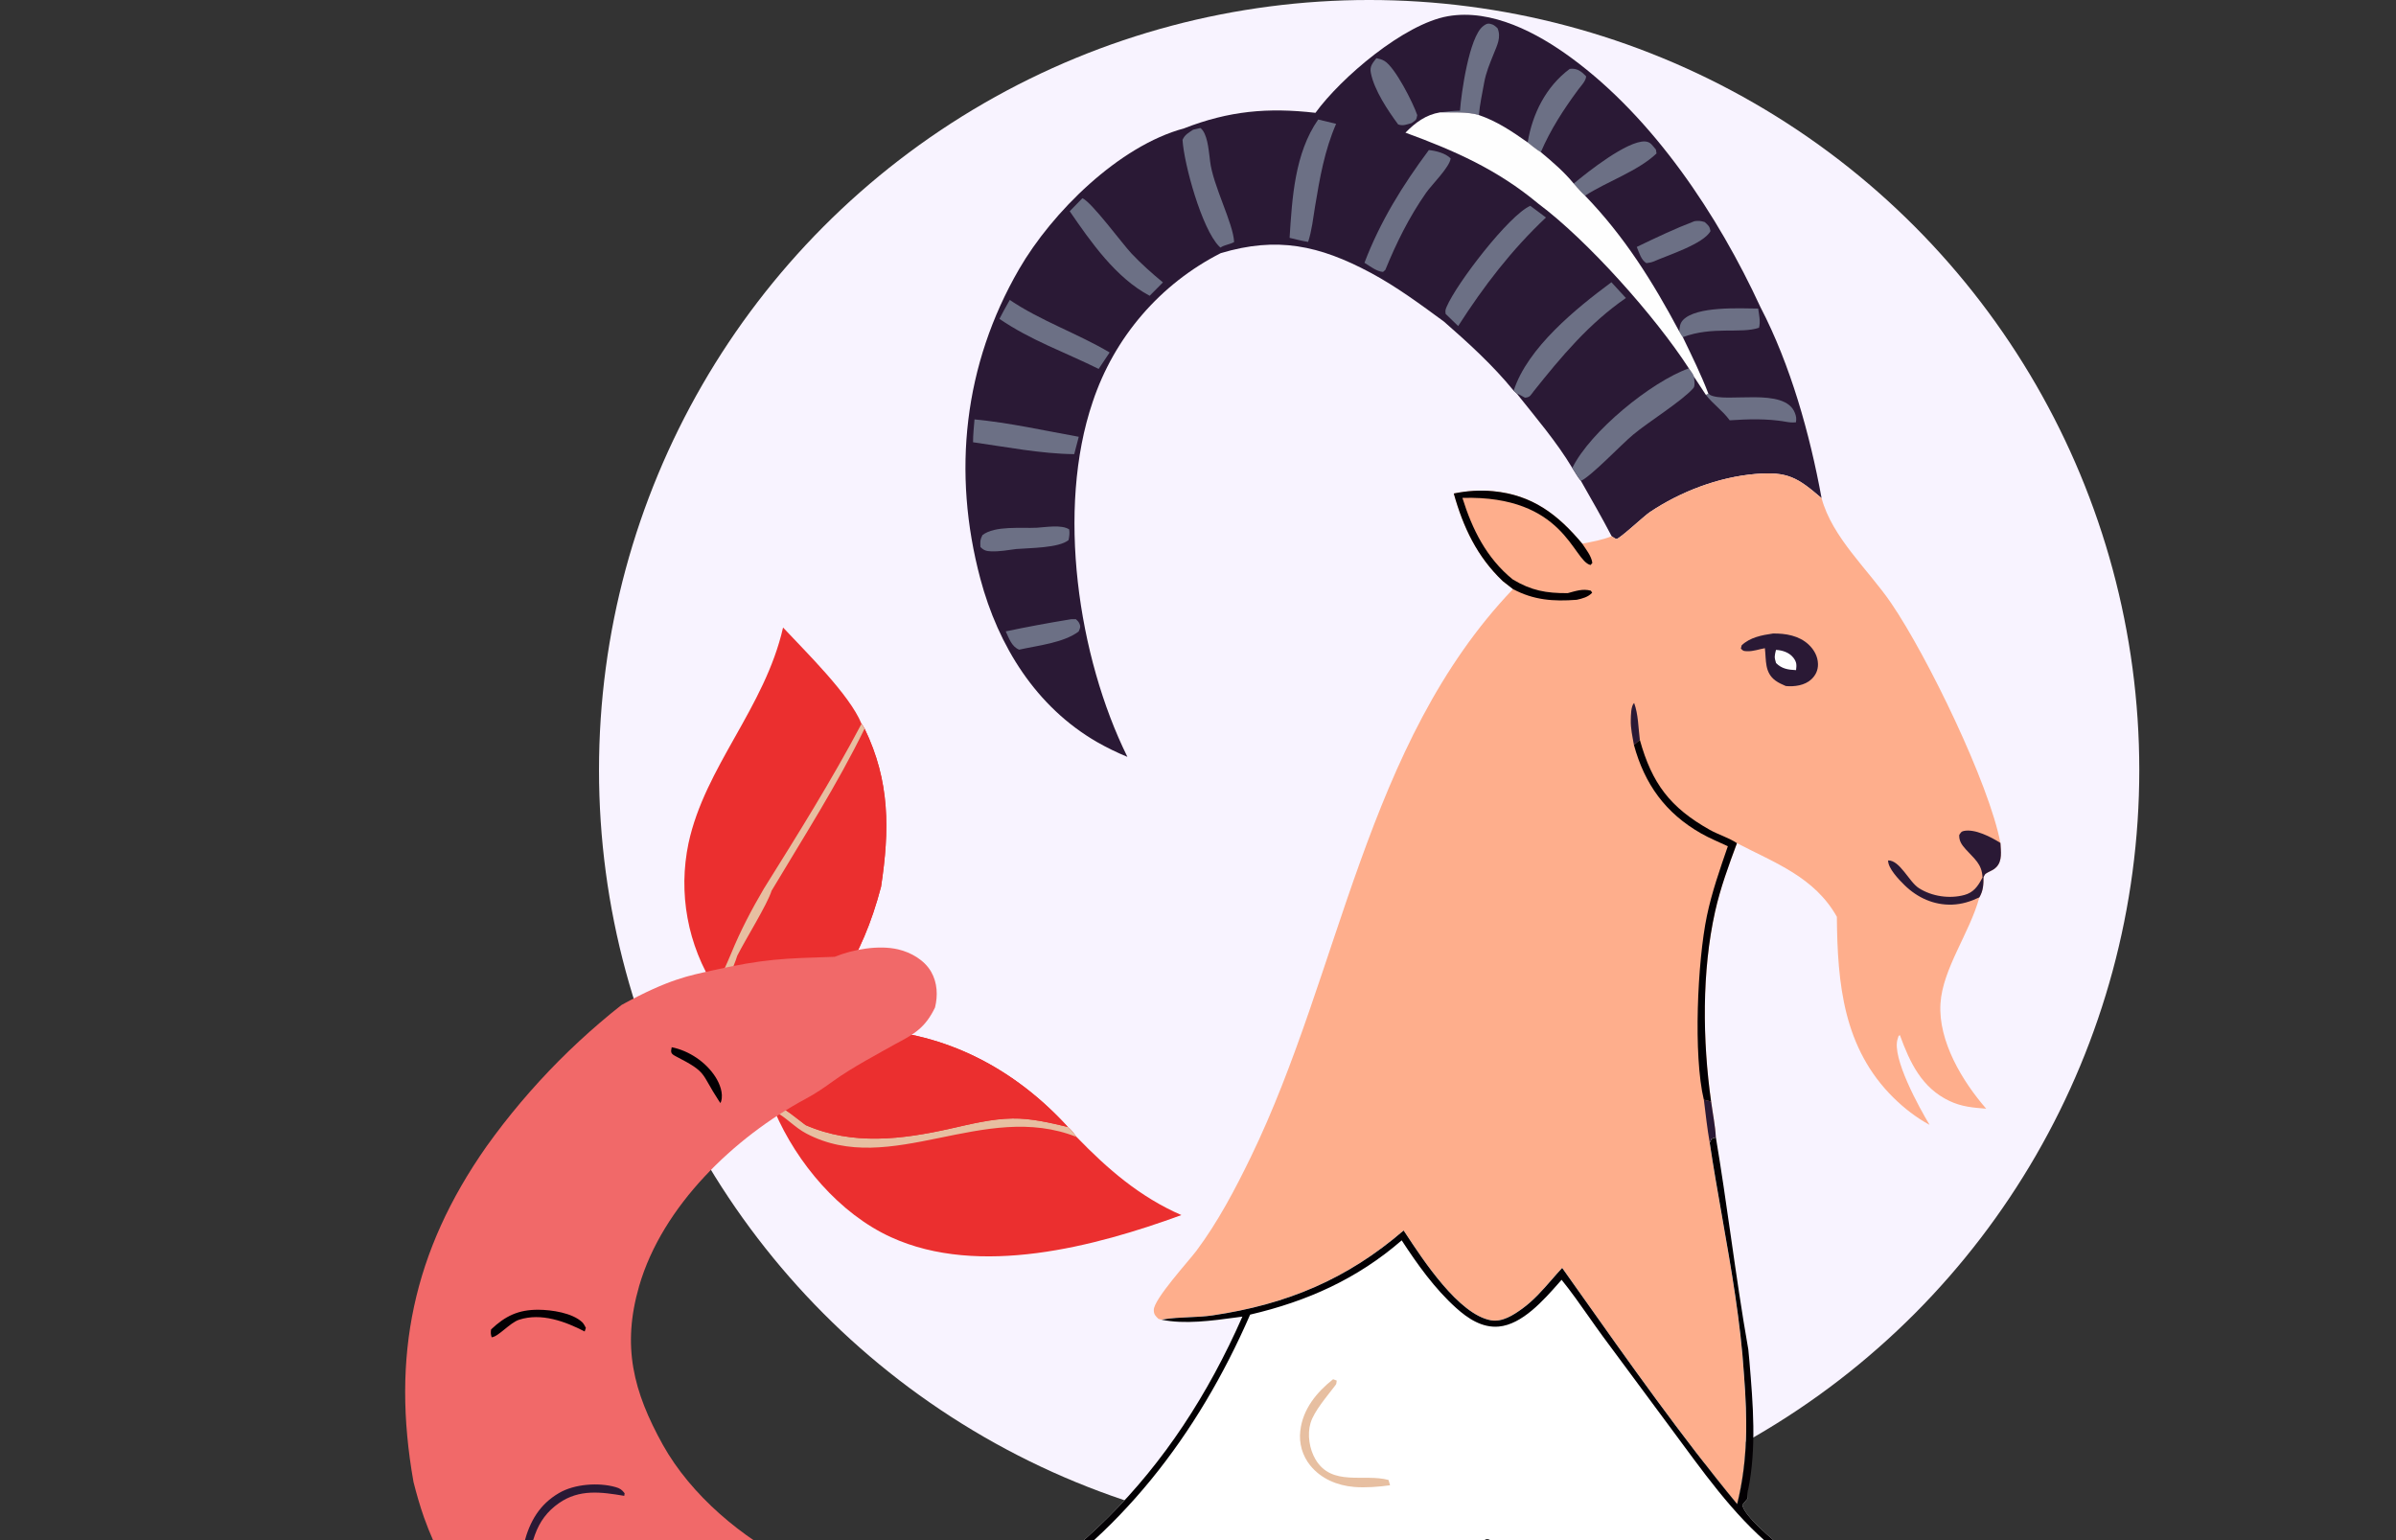 <svg width="140" height="90" viewBox="0 0 140 90" fill="none" xmlns="http://www.w3.org/2000/svg">
<rect x="0" y="0" width="140" height="90" fill="#333333" stroke="none"/>
<g clip-path="url(#clip0_202_20652)">
<circle cx="80" cy="45" r="45" fill="#F8F3FF"/>
<path d="M51.48 51.818C50.349 56.144 48.592 58.277 45.947 61.667C44.667 60.646 43.425 59.64 42.324 58.419C42.141 58.192 41.957 57.966 41.784 57.73C41.684 57.576 41.589 57.419 41.498 57.26C41.406 57.101 41.318 56.939 41.235 56.776C41.151 56.612 41.071 56.447 40.995 56.28C40.92 56.112 40.848 55.943 40.781 55.772C40.713 55.602 40.65 55.429 40.591 55.255C40.532 55.081 40.477 54.906 40.426 54.73C40.376 54.553 40.329 54.375 40.287 54.197C40.245 54.018 40.208 53.838 40.175 53.657C40.142 53.477 40.113 53.295 40.088 53.114C40.064 52.931 40.044 52.749 40.028 52.566C40.013 52.383 40.002 52.2 39.995 52.016C39.988 51.833 39.986 51.649 39.988 51.465C39.991 51.282 39.998 51.098 40.009 50.915C40.02 50.732 40.035 50.549 40.056 50.366C40.076 50.184 40.1 50.002 40.129 49.82C40.158 49.639 40.191 49.458 40.229 49.279C41.192 44.799 44.687 41.369 45.755 36.67C47.044 38.057 49.648 40.586 50.339 42.295L50.518 42.578C52.011 45.654 51.981 48.516 51.48 51.818Z" fill="#EB2F2F"/>
<path d="M51.481 51.817C50.35 56.143 48.593 58.276 45.949 61.666C44.668 60.645 43.426 59.64 42.325 58.419C42.142 58.191 41.958 57.965 41.785 57.73C42.138 57.07 42.434 56.397 42.725 55.709C43.267 54.386 43.909 53.163 44.632 51.932C46.604 48.777 48.602 45.585 50.34 42.295L50.519 42.578C52.011 45.653 51.982 48.515 51.481 51.817Z" fill="#EB2F2F"/>
<path d="M42.325 58.419C42.142 58.191 41.958 57.965 41.785 57.73C42.138 57.07 42.434 56.397 42.725 55.709C43.267 54.386 43.909 53.163 44.632 51.932C46.603 48.777 48.602 45.585 50.34 42.295L50.519 42.578C48.927 45.836 46.944 48.935 45.086 52.048C44.827 52.87 43.566 54.88 43.079 55.848C42.88 56.547 42.19 57.757 42.325 58.419Z" fill="#E7BFA1"/>
<path d="M69.031 71.005C63.99 72.849 57.207 74.65 52.059 72.296C49.048 70.92 46.557 67.958 45.269 64.955L45.155 64.65C45.048 64.218 44.947 63.785 44.834 63.355C45.925 62.423 47.734 60.763 48.972 60.165C49.537 60.131 50.096 60.121 50.661 60.145C55.294 60.34 59.302 62.472 62.396 65.856C62.597 66.009 62.749 66.243 62.907 66.441C64.728 68.322 66.601 69.945 69.031 71.005Z" fill="#EB2F2F"/>
<path d="M62.907 66.441C57.508 64.289 52.034 68.838 47.115 66.239C46.437 65.886 45.916 65.272 45.269 64.955L45.154 64.651C45.201 64.637 45.246 64.615 45.294 64.61C45.658 64.572 46.73 65.502 47.073 65.747C49.828 66.946 52.702 66.588 55.547 65.949C56.725 65.685 57.944 65.378 59.158 65.36C60.254 65.344 61.335 65.606 62.395 65.856C62.596 66.01 62.748 66.244 62.907 66.441Z" fill="#E7BFA1"/>
<path d="M62.397 65.856C61.336 65.606 60.255 65.344 59.159 65.36C57.945 65.378 56.726 65.684 55.548 65.949C52.703 66.587 49.83 66.946 47.074 65.747C46.731 65.502 45.66 64.571 45.295 64.61C45.247 64.615 45.202 64.637 45.155 64.65C45.049 64.219 44.948 63.785 44.834 63.355C45.925 62.423 47.734 60.764 48.972 60.165C49.537 60.131 50.096 60.122 50.662 60.145C55.294 60.34 59.302 62.472 62.397 65.856Z" fill="#EB2F2F"/>
<path d="M24.162 86.604C24.338 87.301 24.534 87.987 24.772 88.665C27.355 96 37.221 107.511 46.665 111.962C53.968 115.404 60.689 116.406 68.681 116.02C70.728 115.921 72.983 115.858 74.924 115.163L74.918 114.721C72.655 111.838 71.029 106.647 70.766 102.965C70.64 101.211 70.793 99.359 71.008 97.614C71.337 94.945 72.086 92.42 72.818 89.842C72.376 89.993 70.425 90.779 70.043 90.576C70.015 90.561 69.991 90.539 69.965 90.52C67.941 91.201 65.927 92.03 63.873 92.604C58.161 94.2 51.734 94.059 46.367 91.379C43.362 89.878 40.389 87.395 38.732 84.432C36.999 81.308 36.326 78.666 37.348 75.144C38.701 70.479 42.9 66.456 47.084 64.207C47.646 63.909 48.173 63.545 48.688 63.172C49.79 62.375 51.367 61.546 52.359 60.986C53.462 60.409 54.077 60.029 54.634 58.875C54.806 58.18 54.773 57.426 54.409 56.79C54.014 56.1 53.226 55.651 52.471 55.476C51.333 55.212 49.848 55.475 48.772 55.912C45.79 56.009 44.672 56.021 41.549 56.726C40.3 57.008 39.095 57.2 36.316 58.727C35.887 59.065 35.465 59.412 35.05 59.767C34.635 60.122 34.227 60.486 33.827 60.858C33.426 61.229 33.033 61.609 32.648 61.996C32.263 62.384 31.886 62.779 31.517 63.182C31.148 63.585 30.787 63.995 30.434 64.412C30.082 64.83 29.738 65.254 29.402 65.685C29.067 66.117 28.74 66.555 28.423 66.999C24.131 73.118 22.858 79.265 24.162 86.604Z" fill="#F16969"/>
<path d="M42.095 64.462C42.109 64.426 42.126 64.392 42.137 64.356C42.278 63.889 42.053 63.321 41.803 62.93C41.244 62.058 40.258 61.398 39.248 61.196C39.186 61.486 39.185 61.571 39.482 61.723C41.374 62.696 40.917 62.673 41.987 64.301L42.095 64.462Z" fill="#030003"/>
<path d="M34.163 77.807L34.232 77.594C34.177 77.494 34.108 77.349 34.022 77.267C33.437 76.717 32.236 76.543 31.467 76.537C30.289 76.529 29.523 76.902 28.694 77.687C28.667 77.897 28.673 77.952 28.727 78.146C29.117 78.119 29.791 77.294 30.335 77.119C31.627 76.702 33.016 77.216 34.163 77.807Z" fill="#030003"/>
<path d="M36.476 87.412L36.497 87.259C36.331 87.048 36.228 86.974 35.967 86.9C34.974 86.618 33.574 86.717 32.672 87.242C31.523 87.91 30.954 88.909 30.63 90.151C30.659 90.338 30.695 90.408 30.822 90.548C31.066 90.384 31.153 89.971 31.256 89.687C31.538 88.909 31.969 88.322 32.653 87.842C33.85 87.003 35.129 87.185 36.476 87.412Z" fill="#2A1935"/>
<path d="M76.863 6.593C78.347 4.548 82.036 1.394 84.606 0.947C87.166 0.501 89.832 1.925 91.824 3.389C96.628 6.92 100.387 12.582 102.862 17.943C104.623 21.326 105.75 25.36 106.436 29.11C105.043 27.917 104.47 27.539 102.577 27.697C100.416 27.878 98.183 28.73 96.388 29.936C96.072 30.148 94.63 31.495 94.456 31.494C94.394 31.493 94.221 31.375 94.169 31.334C93.602 30.241 92.982 29.174 92.376 28.103C92.19 27.888 92.029 27.586 91.87 27.347C90.949 25.811 89.733 24.391 88.62 22.992L88.444 22.83C87.232 21.345 85.812 20.05 84.372 18.793C82.989 17.778 81.6 16.749 80.084 15.938C77.084 14.335 74.617 13.807 71.324 14.795C71.106 14.906 70.89 15.023 70.677 15.144C70.465 15.266 70.255 15.392 70.049 15.524C69.842 15.656 69.639 15.792 69.439 15.934C69.239 16.076 69.043 16.222 68.85 16.373C68.657 16.525 68.469 16.68 68.283 16.841C68.098 17.001 67.917 17.166 67.74 17.335C67.563 17.505 67.39 17.678 67.222 17.856C67.053 18.033 66.888 18.215 66.729 18.401C66.569 18.586 66.414 18.776 66.263 18.969C66.113 19.162 65.967 19.359 65.826 19.559C65.685 19.759 65.549 19.963 65.418 20.17C65.287 20.377 65.161 20.587 65.04 20.8C64.919 21.013 64.804 21.229 64.694 21.448C64.583 21.667 64.478 21.888 64.379 22.112C64.279 22.336 64.185 22.562 64.097 22.79C64.008 23.019 63.925 23.249 63.848 23.481C61.715 29.744 62.984 38.384 65.875 44.229C65.263 43.977 64.67 43.687 64.096 43.36C60.533 41.302 58.329 37.744 57.282 33.82C55.624 27.599 56.313 21.309 59.548 15.724C61.472 12.402 65.38 8.525 69.183 7.502C71.807 6.479 74.08 6.273 76.863 6.593Z" fill="#2A1935"/>
<path d="M62.478 36.203C62.601 36.173 62.737 36.184 62.863 36.182C62.918 36.235 62.998 36.305 63.035 36.37C63.168 36.603 63.12 36.68 63.027 36.903C62.141 37.568 60.622 37.724 59.549 37.964C59.108 37.786 58.958 37.298 58.766 36.895C59.998 36.636 61.235 36.406 62.478 36.203Z" fill="#6C7085"/>
<path d="M99.008 12.925C99.244 12.89 99.378 12.907 99.607 12.976C99.83 13.186 99.886 13.206 99.947 13.501C99.549 14.254 97.432 14.922 96.606 15.287C96.473 15.342 96.341 15.354 96.2 15.377C95.893 15.2 95.771 14.748 95.638 14.429C96.75 13.893 97.853 13.366 99.008 12.925Z" fill="#6C7085"/>
<path d="M98.119 19.369C98.149 19.108 98.153 18.894 98.345 18.695C99.128 17.884 101.651 18.02 102.731 18.031C102.786 18.404 102.873 18.779 102.782 19.152C101.706 19.52 100.078 19.045 98.328 19.702C98.266 19.634 98.169 19.45 98.119 19.369Z" fill="#6C7085"/>
<path d="M80.422 3.399C80.598 3.435 80.733 3.467 80.892 3.56C81.511 3.922 82.566 6.002 82.811 6.727C82.759 7.033 82.735 7.009 82.479 7.194C82.177 7.274 81.999 7.373 81.697 7.274C81.093 6.454 80.298 5.271 80.1 4.264C80.021 3.861 80.206 3.694 80.422 3.399Z" fill="#6C7085"/>
<path d="M99.822 23.003C99.851 23.026 99.878 23.054 99.91 23.072C100.811 23.581 104.306 22.58 104.882 24.143C104.959 24.354 104.968 24.451 104.94 24.677C104.718 24.702 104.553 24.682 104.337 24.644C103.276 24.456 102.139 24.489 101.068 24.561C100.649 23.988 100.092 23.615 99.677 23.077L99.822 23.003Z" fill="#6C7085"/>
<path d="M91.954 10.729C92.746 10.065 95.077 8.215 96.121 8.266C96.447 8.282 96.565 8.519 96.757 8.743L96.793 8.968C95.702 10.003 93.9 10.607 92.615 11.434C92.375 11.222 92.168 10.969 91.954 10.729Z" fill="#6C7085"/>
<path d="M60.577 30.839C61.099 30.809 62.035 30.642 62.473 30.936C62.509 31.167 62.483 31.333 62.437 31.561C61.865 32.029 60.163 32.017 59.379 32.083C58.916 32.146 58.389 32.236 57.924 32.219C57.634 32.209 57.488 32.169 57.287 31.964C57.271 31.637 57.263 31.557 57.406 31.267C58.136 30.706 59.675 30.884 60.577 30.839Z" fill="#6C7085"/>
<path d="M89.264 8.323C89.54 6.645 90.332 5.061 91.719 4.026C92.019 3.99 92.229 4.061 92.466 4.257C92.54 4.319 92.609 4.389 92.678 4.456C92.679 4.722 92.362 5.037 92.2 5.258C91.348 6.417 90.603 7.564 90.032 8.891C89.763 8.734 89.512 8.513 89.264 8.323Z" fill="#6C7085"/>
<path d="M85.309 6.468C85.38 5.452 85.846 2.162 86.653 1.534C86.8 1.419 86.897 1.353 87.081 1.394C87.281 1.438 87.356 1.515 87.501 1.649C87.728 2.18 87.477 2.647 87.279 3.144C87.05 3.716 86.827 4.231 86.719 4.841C86.608 5.47 86.467 6.087 86.412 6.725C85.704 6.515 84.884 6.585 84.147 6.567C84.537 6.514 84.916 6.478 85.309 6.468Z" fill="#6C7085"/>
<path d="M56.941 24.508C58.973 24.701 61.023 25.163 63.033 25.524L62.768 26.539C60.825 26.518 58.783 26.116 56.856 25.844C56.855 25.399 56.906 24.951 56.941 24.508Z" fill="#6C7085"/>
<path d="M59.002 17.528C60.806 18.748 62.957 19.483 64.837 20.597L64.195 21.558C62.236 20.585 60.218 19.884 58.398 18.633C58.585 18.257 58.796 17.894 59.002 17.528Z" fill="#6C7085"/>
<path d="M63.246 11.582C63.807 11.83 65.576 14.245 66.118 14.818C66.693 15.426 67.306 15.971 67.951 16.503L67.176 17.284C65.199 16.24 63.737 14.139 62.504 12.344L63.246 11.582Z" fill="#6C7085"/>
<path d="M69.718 7.578L70.143 7.48C70.542 7.791 70.613 8.698 70.68 9.193C70.69 9.265 70.697 9.338 70.705 9.41C70.867 10.833 72.071 13.067 72.11 14.145C71.874 14.284 71.5 14.318 71.317 14.469C71.29 14.445 71.26 14.424 71.235 14.398C70.226 13.378 69.182 9.598 69.096 8.172C69.242 7.852 69.431 7.776 69.718 7.578Z" fill="#6C7085"/>
<path d="M77.024 6.983L78.07 7.237C77.393 8.799 77.117 10.389 76.841 12.057C76.727 12.751 76.654 13.469 76.434 14.137C76.069 14.078 75.711 13.985 75.352 13.899C75.499 11.574 75.65 8.95 77.024 6.983Z" fill="#6C7085"/>
<path d="M89.416 12.027L90.332 12.71C88.317 14.606 86.688 16.734 85.202 19.054L84.47 18.344C84.443 18.157 84.454 18.1 84.527 17.93C85.122 16.542 88.169 12.576 89.416 12.027Z" fill="#6C7085"/>
<path d="M83.489 8.768C83.907 8.813 84.463 8.952 84.764 9.258C84.703 9.77 83.658 10.791 83.324 11.27C82.334 12.691 81.598 14.176 80.945 15.774L80.811 15.89C80.44 15.868 80.04 15.547 79.726 15.356C80.652 12.928 81.948 10.844 83.489 8.768Z" fill="#6C7085"/>
<path d="M88.446 22.829C89.256 20.315 92.108 18.01 94.155 16.494L95.003 17.415C92.851 18.899 91.233 20.833 89.618 22.859C89.433 23.092 89.414 23.218 89.103 23.239C88.948 23.158 88.785 23.051 88.621 22.991L88.446 22.829Z" fill="#6C7085"/>
<path d="M98.679 21.526C98.781 21.676 98.927 21.845 98.982 22.017C98.99 22.195 99.063 22.543 98.948 22.676C98.304 23.421 96.343 24.635 95.422 25.403C94.706 26.001 93.027 27.783 92.377 28.102C92.191 27.888 92.03 27.585 91.871 27.346C92.915 25.216 96.489 22.304 98.679 21.526Z" fill="#6C7085"/>
<path d="M84.149 6.566C84.886 6.585 85.706 6.514 86.414 6.724C87.476 7.088 88.353 7.681 89.265 8.323C89.512 8.513 89.764 8.733 90.032 8.891C90.708 9.455 91.397 10.045 91.955 10.729C92.169 10.968 92.376 11.222 92.616 11.434C94.914 13.811 96.576 16.469 98.12 19.368C98.17 19.449 98.267 19.633 98.329 19.701C98.853 20.791 99.388 21.872 99.822 23.003L99.678 23.077L98.982 22.017C98.927 21.845 98.781 21.676 98.68 21.525C96.727 18.503 92.766 14.047 89.875 11.894C87.494 9.908 84.997 8.806 82.121 7.752C82.703 7.163 83.315 6.701 84.149 6.566Z" fill="#FEFEFE"/>
<path d="M94.169 31.334C94.222 31.375 94.394 31.493 94.456 31.494C94.631 31.495 96.072 30.148 96.389 29.936C98.184 28.73 100.416 27.878 102.577 27.697C104.47 27.539 105.044 27.917 106.437 29.11C107.058 31.421 109.167 33.287 110.503 35.246C112.625 38.358 116.223 45.781 116.886 49.26C116.906 49.747 117.011 50.293 116.646 50.673C116.486 50.84 116.339 50.873 116.148 50.982C115.955 51.092 115.991 51.08 115.897 51.258C115.898 51.695 115.881 52.052 115.656 52.437C115.095 54.511 113.511 56.601 113.383 58.644C113.246 60.841 114.663 63.191 116.055 64.788C115.287 64.73 114.614 64.672 113.905 64.335C112.284 63.565 111.591 62.081 111.013 60.491C110.91 60.542 110.947 60.512 110.881 60.71C110.52 61.795 112.162 64.765 112.747 65.733C111.977 65.315 111.271 64.768 110.647 64.154C107.706 61.26 107.363 57.482 107.329 53.573C106.02 51.25 103.722 50.432 101.491 49.272C101.003 50.587 100.522 51.893 100.215 53.264C99.432 56.767 99.48 60.808 99.98 64.367C100.072 65.053 100.22 65.773 100.257 66.461L100.003 66.554L99.899 66.783C100.572 71.254 101.612 75.812 101.9 80.322C102.102 82.935 102.139 85.323 101.501 87.895C97.948 83.591 94.516 78.665 91.277 74.096C90.511 74.917 89.867 75.808 88.944 76.477C88.427 76.851 87.77 77.277 87.103 77.153C85.173 76.796 83.034 73.459 82.014 71.906C78.698 74.76 75.193 76.224 70.858 76.866C69.898 77.009 68.918 76.942 67.963 77.103C67.933 77.108 67.902 77.114 67.871 77.12L67.692 77.072C67.514 76.895 67.416 76.82 67.417 76.546C67.42 75.916 69.458 73.691 69.903 73.096C71.156 71.421 72.172 69.496 73.084 67.616C78.354 56.751 79.78 43.451 88.404 34.425L87.814 33.965C86.306 32.533 85.498 30.816 84.944 28.839C85.712 28.683 86.463 28.629 87.245 28.703C89.523 28.919 91.026 30.06 92.45 31.77C93.035 31.658 93.614 31.56 94.169 31.334Z" fill="#FEAE8C"/>
<path d="M95.472 43.531C95.387 43.057 95.275 42.56 95.288 42.077C95.295 41.809 95.292 41.261 95.483 41.076C95.729 41.747 95.727 42.527 95.818 43.237L95.472 43.531Z" fill="#2A1935"/>
<path d="M99.558 64.264L99.982 64.367C100.073 65.052 100.222 65.773 100.259 66.461L100.005 66.554L99.901 66.782C99.753 65.948 99.662 65.104 99.558 64.264Z" fill="#2A1935"/>
<path d="M115.84 51.275C115.805 50.478 115.363 50.193 114.863 49.633C114.637 49.38 114.46 49.146 114.479 48.791C114.568 48.67 114.58 48.595 114.738 48.56C115.387 48.415 116.356 48.919 116.887 49.26C116.907 49.747 117.012 50.293 116.647 50.673C116.487 50.84 116.34 50.873 116.149 50.982C115.956 51.092 115.992 51.079 115.898 51.258C115.899 51.694 115.882 52.051 115.657 52.437C115.146 52.681 114.634 52.843 114.063 52.863C113.006 52.9 112.038 52.462 111.289 51.73C110.955 51.404 110.316 50.742 110.322 50.279C111.019 50.267 111.539 51.525 112.12 51.898C112.88 52.386 113.922 52.538 114.792 52.296C115.296 52.156 115.552 51.816 115.789 51.373C115.806 51.341 115.823 51.308 115.84 51.275Z" fill="#2A1935"/>
<path d="M103.598 37.02C104.338 37.01 105.12 37.143 105.678 37.665C105.996 37.961 106.218 38.361 106.226 38.803C106.232 39.156 106.099 39.451 105.842 39.694C105.46 40.056 104.845 40.138 104.346 40.089C104.136 39.998 103.922 39.906 103.737 39.768C103.096 39.29 103.209 38.6 103.123 37.878C102.795 37.936 102.438 38.066 102.106 38.055C101.899 38.048 101.861 38.056 101.72 37.9L101.766 37.711C102.256 37.243 102.95 37.114 103.598 37.02Z" fill="#2A1935"/>
<path d="M103.772 37.978C104.149 37.995 104.559 38.131 104.797 38.446C104.988 38.7 104.98 38.859 104.945 39.16C104.488 39.141 104.111 39.084 103.776 38.746C103.662 38.392 103.689 38.326 103.772 37.978Z" fill="#FEFEFE"/>
<path d="M84.945 28.838C85.713 28.682 86.464 28.629 87.246 28.703C89.524 28.919 91.027 30.06 92.451 31.769C92.674 32.111 92.987 32.484 93.042 32.895L92.938 33.017C91.898 32.784 91.445 28.93 85.45 29.095C86.025 30.94 86.858 32.612 88.385 33.856C89.475 34.513 90.346 34.67 91.603 34.661C92.07 34.538 92.474 34.387 92.956 34.517L93.032 34.636C92.796 34.891 92.458 34.977 92.127 35.05C90.774 35.152 89.624 35.074 88.405 34.424L87.815 33.965C86.307 32.532 85.499 30.815 84.945 28.838Z" fill="#030003"/>
<path d="M95.471 43.531L95.817 43.237C96.525 45.783 97.587 47.192 99.907 48.495C100.404 48.774 101.033 48.958 101.491 49.272C101.003 50.586 100.522 51.893 100.215 53.264C99.432 56.767 99.48 60.808 99.98 64.367L99.556 64.265C98.936 61.69 99.179 56.186 99.736 53.519C100.026 52.127 100.498 50.792 100.959 49.451C100.437 49.205 99.898 48.989 99.396 48.702C97.308 47.512 96.098 45.822 95.471 43.531Z" fill="#030003"/>
<path fill-rule="evenodd" clip-rule="evenodd" d="M100.005 66.554L99.901 66.782C100.117 68.219 100.371 69.665 100.626 71.115C101.165 74.178 101.707 77.26 101.902 80.321C102.104 82.934 102.141 85.323 101.503 87.894C98.285 83.997 95.167 79.589 92.202 75.398C91.892 74.961 91.585 74.526 91.279 74.095C91.066 74.324 90.861 74.558 90.658 74.792C90.132 75.396 89.611 75.993 88.945 76.476C88.428 76.851 87.771 77.276 87.105 77.152C85.23 76.805 83.157 73.645 82.105 72.041C82.075 71.995 82.045 71.949 82.016 71.906C78.699 74.76 75.195 76.223 70.859 76.866C70.4 76.934 69.936 76.954 69.472 76.974C68.967 76.996 68.463 77.019 67.965 77.102C67.944 77.106 67.924 77.11 67.903 77.114C67.893 77.115 67.883 77.117 67.873 77.119C69.217 77.398 70.811 77.18 72.202 76.991C72.335 76.973 72.466 76.955 72.594 76.938C68.573 86.079 62.264 92.643 52.832 96.321L53.087 96.682C52.954 100.345 54.694 105.499 56.648 108.631C57.579 110.123 58.792 111.53 59.993 112.814C61.709 114.649 63.647 116.167 65.613 117.707C65.752 117.815 65.891 117.924 66.03 118.033C75.635 115.052 85.151 109.452 91.264 101.313C92.292 99.944 93.122 98.486 93.959 97.015C94.2 96.592 94.441 96.168 94.688 95.745C94.335 95.501 93.733 95.127 93.013 94.681C90.685 93.236 87.125 91.026 86.765 89.978C86.921 89.87 87.067 89.984 87.21 90.096C87.241 90.12 87.271 90.144 87.302 90.165C87.985 90.647 88.627 91.138 89.265 91.626C90.343 92.451 91.41 93.267 92.643 94.016C92.814 94.12 92.985 94.224 93.156 94.328C94.219 94.977 95.285 95.628 96.403 96.176C100.47 98.168 105.091 99.129 109.547 99.767C109.641 99.376 109.854 98.727 110.092 98.002C110.57 96.544 111.148 94.779 111.066 94.192L110.866 94.081C110.983 94.001 111.026 93.934 111.096 93.825C111.103 93.815 111.109 93.804 111.116 93.794C108.672 92.956 106.234 92.034 104.168 90.442C103.631 90.028 101.885 88.566 101.809 87.941L102.122 87.558L102.155 78.854C101.765 76.648 101.447 74.423 101.128 72.198C100.853 70.282 100.579 68.366 100.259 66.461L100.005 66.554Z" fill="white"/>
<path d="M77.894 80.596L78.106 80.676C78.071 80.903 78.111 80.838 77.988 81.002C77.552 81.581 76.778 82.466 76.575 83.158C76.375 83.837 76.511 84.687 76.868 85.287C77.822 86.885 79.702 86.095 81.132 86.483L81.222 86.794C80.551 86.885 79.794 86.948 79.119 86.891C78.138 86.809 77.194 86.417 76.563 85.641C76.506 85.571 76.452 85.498 76.402 85.422C76.353 85.347 76.307 85.269 76.265 85.188C76.223 85.108 76.185 85.026 76.151 84.942C76.118 84.858 76.088 84.772 76.063 84.686C76.038 84.599 76.018 84.51 76.002 84.421C75.985 84.332 75.974 84.243 75.966 84.153C75.959 84.062 75.957 83.972 75.958 83.881C75.96 83.791 75.967 83.701 75.978 83.611C76.119 82.347 76.933 81.358 77.894 80.596Z" fill="#E7BFA1"/>
<path fill-rule="evenodd" clip-rule="evenodd" d="M99.901 66.782L100.005 66.554L100.259 66.461C100.579 68.366 100.853 70.282 101.128 72.198C101.447 74.423 101.765 76.648 102.155 78.854L102.212 79.459L102.221 79.562C102.43 82.056 102.646 84.623 102.139 87.095L102.122 87.558L101.809 87.941C101.885 88.566 103.631 90.028 104.168 90.442C106.234 92.034 108.672 92.956 111.116 93.794L111.096 93.825C111.026 93.934 110.983 94.001 110.866 94.081C108.639 93.384 106.427 92.509 104.512 91.15C101.97 89.345 100.123 86.841 98.295 84.362L98.293 84.359C98.181 84.207 98.068 84.054 97.956 83.902L93.654 78.093C93.378 77.716 93.107 77.33 92.835 76.945C92.32 76.212 91.803 75.477 91.245 74.787C91.196 74.842 91.147 74.899 91.095 74.957C90.204 75.97 88.945 77.399 87.572 77.52C86.603 77.606 85.769 77.05 85.081 76.43C83.825 75.3 82.822 73.889 81.902 72.482C79.304 74.736 76.38 76.043 73.046 76.822C69.998 83.818 65.409 89.871 58.785 93.844C56.976 94.93 55.044 95.8 53.123 96.665L53.087 96.682L52.832 96.321C62.264 92.643 68.573 86.079 72.594 76.938C72.466 76.955 72.335 76.973 72.202 76.991C70.811 77.18 69.217 77.398 67.873 77.119L67.903 77.114C67.924 77.11 67.944 77.106 67.965 77.102C68.463 77.019 68.967 76.996 69.472 76.974C69.936 76.954 70.4 76.934 70.859 76.866C75.195 76.223 78.699 74.76 82.016 71.906L82.105 72.041C83.157 73.645 85.23 76.805 87.105 77.152C87.771 77.276 88.428 76.851 88.945 76.476C89.611 75.993 90.132 75.396 90.658 74.792C90.861 74.558 91.066 74.324 91.279 74.095C91.585 74.526 91.892 74.961 92.202 75.398C95.167 79.589 98.285 83.997 101.503 87.894C102.141 85.323 102.104 82.934 101.902 80.321C101.707 77.26 101.165 74.178 100.626 71.115C100.371 69.665 100.117 68.219 99.901 66.782Z" fill="#030003"/>
</g>
<defs>
<clipPath id="clip0_202_20652">
<rect width="140" height="90" fill="white"/>
</clipPath>
</defs>
</svg>
